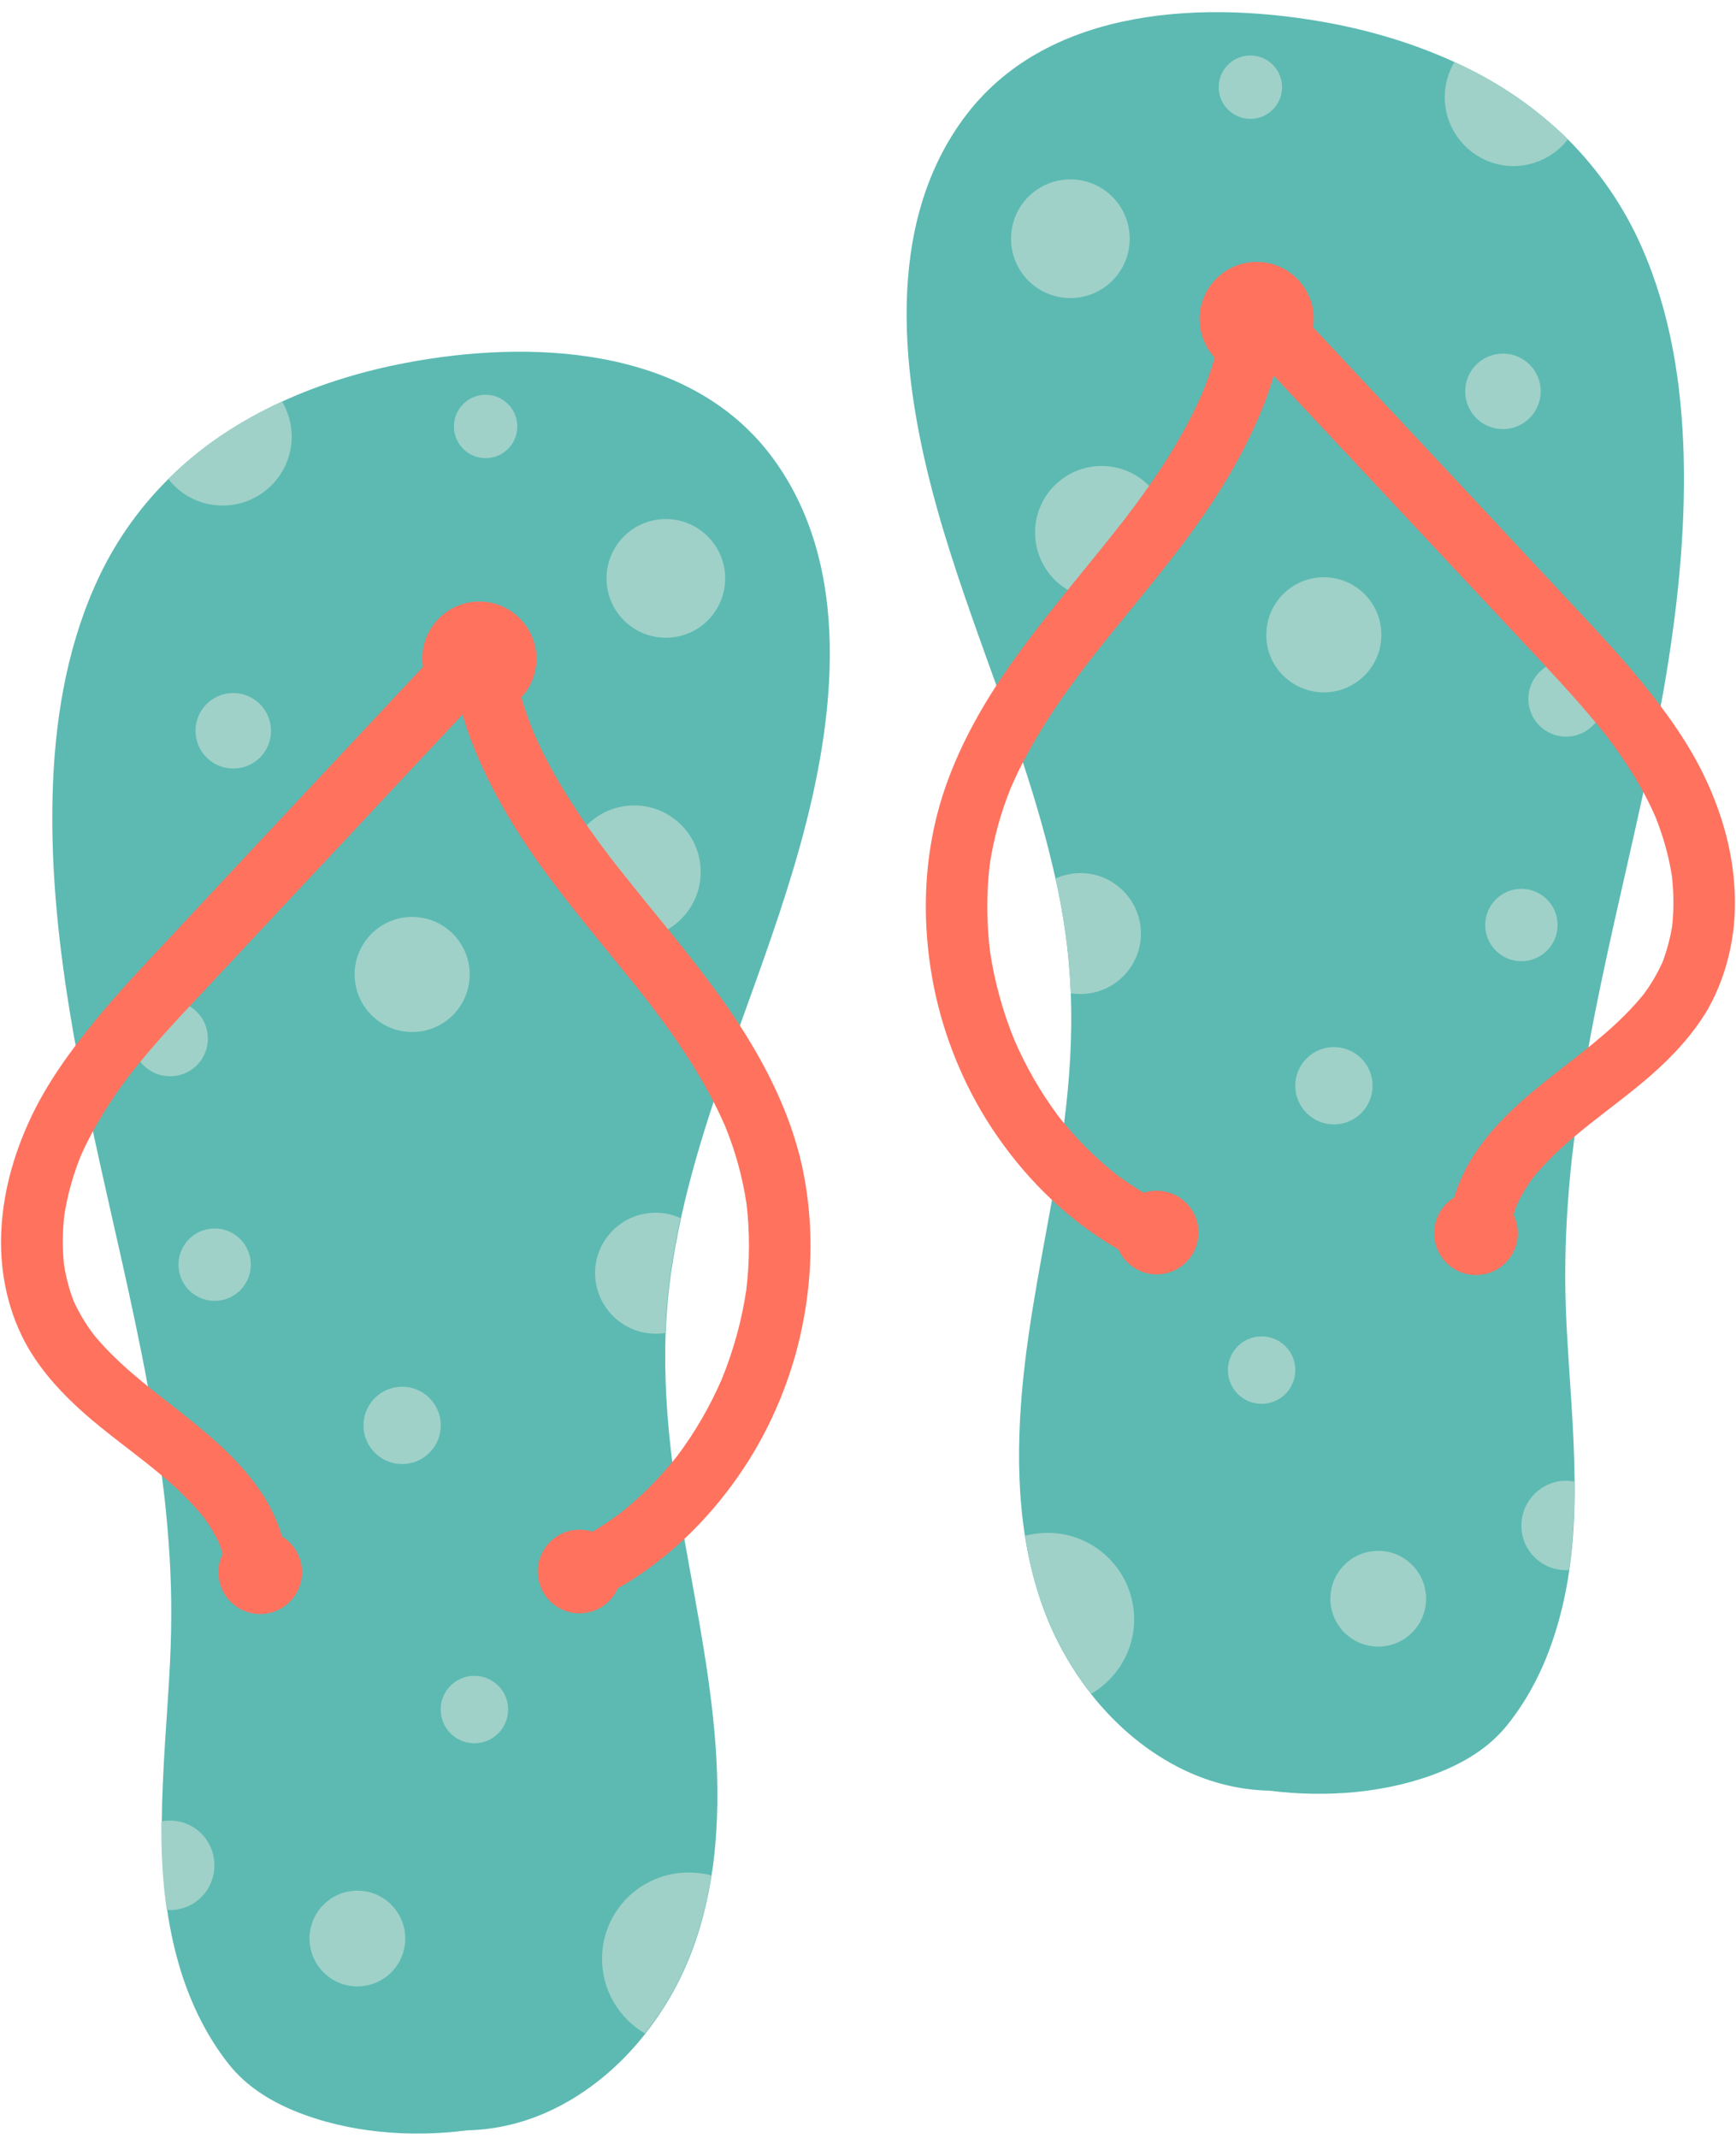 <?xml version="1.0" encoding="UTF-8"?>
<!DOCTYPE svg PUBLIC '-//W3C//DTD SVG 1.0//EN'
          'http://www.w3.org/TR/2001/REC-SVG-20010904/DTD/svg10.dtd'>
<svg height="951.0" preserveAspectRatio="xMidYMid meet" version="1.0" viewBox="-0.5 -5.4 772.5 951.0" width="772.5" xmlns="http://www.w3.org/2000/svg" xmlns:xlink="http://www.w3.org/1999/xlink" zoomAndPan="magnify"
><g fill="#5cbab2" id="change1_1"
  ><path d="M748.7,197.5c-0.8-31.8-5.8-64-18.8-93.3c-7.9-17.9-19.1-34-32.7-47.6c-7.4-7.3-15.5-13.9-24.2-19.8 c-8.4-5.6-17.2-10.5-26.3-14.6c-17.4-8-36-13.6-54.8-17.2C536.9-5.4,467-2.9,429.8,45.3c-37.9,49.2-29.1,118.8-13.6,174.5 c7.5,27,17.2,53.3,26.7,79.8c4.1,11.4,8.1,22.7,11.8,34.2c5.6,17,10.6,34.2,14.5,51.7c1.7,7.5,3.1,15.1,4.2,22.8 c1.4,9.4,2.2,18.8,2.6,28.3c0.7,19.3-0.5,38.5-3,57.7c-1,8-2.2,16-3.6,24c-0.6,3.4-1.2,6.8-1.8,10.2c-5.8,32.4-12.5,64.7-14.2,97.6 c-0.9,17.2-0.5,34.7,2.2,51.9c2.5,15.8,6.9,31.3,14,45.7c4.3,8.6,9.5,17,15.5,24.6c11.2,14.2,25.4,26.2,41.7,33.9 c11.8,5.6,24.5,8.7,37.6,9c25.4,3.2,53.1,1.1,76.9-8.7c11.1-4.6,21.3-11,28.9-20.5c9.6-11.9,16.5-25.8,21.1-40.3 c3-9.3,5.1-18.9,6.5-28.5c1.9-13,2.5-26.1,2.4-39.3c-0.1-11.6-0.7-23.2-1.4-34.7c-1.2-19-2.8-38-2.8-57.1c0-17.5,1.1-35,3-52.5 c0.4-3.3,0.8-6.5,1.2-9.8c1.7-13.2,3.8-26.4,6.2-39.6v0c6.9-37.9,16.2-75.4,24.4-113.2c2.8-12.7,5.4-25.5,7.7-38.3 c0.5-2.6,0.9-5.2,1.4-7.7C745.8,266.8,749.6,232.2,748.7,197.5z"
    /><path d="M179.7,156.1c-18.8,3.6-37.4,9.2-54.8,17.2c-9.1,4.2-18,9.1-26.3,14.6c-8.8,5.9-16.9,12.5-24.2,19.8 c-13.7,13.6-24.8,29.6-32.7,47.6c-13,29.3-18,61.5-18.8,93.3c-0.9,34.7,3,69.3,8.9,103.5c0.4,2.6,0.9,5.2,1.4,7.7 c2.3,12.8,5,25.6,7.7,38.3c8.1,37.7,17.4,75.2,24.4,113.2v0c2.4,13.1,4.5,26.3,6.2,39.6c0.4,3.3,0.8,6.5,1.2,9.8 c1.9,17.4,3.1,34.9,3,52.5c0,19.1-1.6,38.1-2.8,57.1c-0.7,11.5-1.3,23.1-1.4,34.7c-0.1,13.2,0.5,26.3,2.4,39.3 c1.4,9.6,3.5,19.1,6.5,28.5c4.7,14.5,11.6,28.4,21.1,40.3c7.5,9.4,17.8,15.9,28.9,20.5c23.8,9.8,51.5,12,76.9,8.7 c13.1-0.3,25.8-3.4,37.6-9c16.3-7.7,30.5-19.7,41.7-33.9c6-7.7,11.3-16,15.5-24.6c7.1-14.4,11.5-29.9,14-45.7 c2.7-17.1,3.1-34.7,2.2-51.9c-1.8-32.9-8.5-65.2-14.2-97.6c-0.6-3.4-1.2-6.8-1.8-10.2c-1.3-8-2.6-16-3.6-24 c-2.4-19.2-3.7-38.4-3-57.7c0.4-9.4,1.2-18.8,2.6-28.3c1.2-7.7,2.6-15.2,4.2-22.8c3.8-17.5,8.9-34.7,14.5-51.7 c3.8-11.4,7.8-22.8,11.8-34.2c9.5-26.4,19.2-52.8,26.7-79.8c15.5-55.7,24.3-125.3-13.6-174.5C304.6,148.2,234.6,145.6,179.7,156.1z"
  /></g
  ><g fill="#9fd1c8" id="change2_1"
  ><path d="M475.8,127.2c14.6,0,26.4-11.8,26.4-26.4c0-14.6-11.8-26.4-26.4-26.4c-14.6,0-26.4,11.8-26.4,26.4 C449.4,115.4,461.2,127.2,475.8,127.2z"
    /><path d="M697.2,56.6c-7.4-7.3-15.5-13.9-24.2-19.8c-8.4-5.6-17.2-10.5-26.3-14.6c-2.7,4.6-4.3,9.9-4.3,15.6 c0,16.9,13.7,30.7,30.7,30.7C682.8,68.4,691.6,63.8,697.2,56.6z"
    /><path d="M685.1,168.7c0-9.3-7.5-16.8-16.8-16.8c-9.3,0-16.8,7.5-16.8,16.8c0,9.3,7.5,16.8,16.8,16.8 C677.5,185.5,685.1,178,685.1,168.7z"
    /><circle cx="555.9" cy="33.2" r="14.1" transform="matrix(.999 -.045 .045 .999 -.936 25.225)"
    /><path d="M588.6,302.6c14.2,0,25.6-11.5,25.6-25.6c0-14.2-11.5-25.6-25.6-25.6c-14.2,0-25.6,11.5-25.6,25.6 C562.9,291.1,574.4,302.6,588.6,302.6z"
    /><path d="M480.3,383c-4,0-7.7,0.9-11.1,2.4c1.7,7.5,3.1,15.1,4.2,22.8c1.4,9.4,2.2,18.8,2.6,28.3 c1.4,0.2,2.8,0.3,4.3,0.3c14.8,0,26.9-12,26.9-26.9C507.2,395.1,495.1,383,480.3,383z"
    /><circle cx="676.5" cy="406.1" r="16.1"
    /><circle cx="593.1" cy="477.6" r="17.2" transform="rotate(-85.269 593.093 477.61)"
    /><path d="M465.7,676.5c-3.5,0-6.9,0.5-10.1,1.3c2.5,15.8,6.9,31.3,14,45.7c4.3,8.6,9.5,17,15.5,24.6 c11.4-6.7,19.1-19,19.1-33.2C504.1,693.7,486.9,676.5,465.7,676.5z"
    /><circle cx="612.8" cy="705.8" r="21.3" transform="rotate(-3.56 612.81 705.828) scale(1)"
    /><path d="M560.9,589.1c-8.3,0-15,6.7-15,15c0,8.3,6.7,15,15,15c8.3,0,15-6.7,15-15C575.9,595.8,569.2,589.1,560.9,589.1 z"
    /><path d="M676.5,673.3c0,11,8.9,19.8,19.8,19.8c0.5,0,0.9,0,1.4-0.1c1.9-13,2.5-26.1,2.4-39.3c-1.2-0.2-2.5-0.4-3.8-0.4 C685.4,653.4,676.5,662.3,676.5,673.3z"
    /><path d="M489.7,201.9c-16.3,0-29.6,13.2-29.6,29.6s13.2,29.6,29.6,29.6c16.3,0,29.6-13.2,29.6-29.6 S506.1,201.9,489.7,201.9z"
    /><path d="M696.4,288.7c-9.3,0-16.8,7.5-16.8,16.8c0,9.3,7.5,16.8,16.8,16.8c9.3,0,16.8-7.5,16.8-16.8 C713.2,296.2,705.7,288.7,696.4,288.7z"
    /><path d="M295.8,225.5c-14.6,0-26.4,11.8-26.4,26.4c0,14.6,11.8,26.4,26.4,26.4c14.6,0,26.4-11.8,26.4-26.4 C322.2,237.3,310.3,225.5,295.8,225.5z"
    /><path d="M98.6,187.9c-8.8,5.9-16.9,12.5-24.2,19.8c5.6,7.2,14.3,11.8,24.2,11.8c16.9,0,30.7-13.7,30.7-30.7 c0-5.7-1.6-11-4.3-15.6C115.8,177.4,106.9,182.3,98.6,187.9z"
    /><path d="M103.3,302.9c-9.3,0-16.8,7.5-16.8,16.8c0,9.3,7.5,16.8,16.8,16.8s16.8-7.5,16.8-16.8 C120.1,310.5,112.6,302.9,103.3,302.9z"
    /><circle cx="215.6" cy="184.3" r="14.1" transform="rotate(-86.438 215.606 184.31) scale(1)"
    /><path d="M182.9,453.7c14.2,0,25.6-11.5,25.6-25.6c0-14.2-11.5-25.6-25.6-25.6c-14.2,0-25.6,11.5-25.6,25.6 C157.3,442.2,168.8,453.7,182.9,453.7z"
    /><path d="M291.2,587.9c1.5,0,2.9-0.1,4.3-0.3c0.4-9.4,1.2-18.8,2.6-28.3c1.2-7.7,2.6-15.2,4.2-22.8 c-3.4-1.6-7.2-2.4-11.1-2.4c-14.8,0-26.9,12-26.9,26.9C264.4,575.8,276.4,587.9,291.2,587.9z"
    /><circle cx="95" cy="557.2" r="16.1" transform="rotate(-9.213 95.012 557.095)"
    /><circle cx="178.4" cy="628.7" r="17.2" transform="rotate(-86.438 178.421 628.674) scale(1)"
    /><path d="M267.4,866c0,14.2,7.7,26.5,19.1,33.2c6-7.7,11.3-16,15.5-24.6c7.1-14.4,11.5-29.9,14-45.7 c-3.2-0.9-6.6-1.3-10.1-1.3C284.6,827.6,267.4,844.8,267.4,866z"
    /><circle cx="158.8" cy="856.9" r="21.3" transform="matrix(.999 -.045 .045 .999 -38.666 8.074)"
    /><path d="M210.6,740.1c-8.3,0-15,6.7-15,15c0,8.3,6.7,15,15,15c8.3,0,15-6.7,15-15C225.7,746.9,218.9,740.1,210.6,740.1 z"
    /><path d="M75.1,804.5c-1.3,0-2.5,0.1-3.8,0.4c-0.1,13.2,0.5,26.3,2.4,39.3c0.4,0,0.9,0.1,1.4,0.1 c11,0,19.8-8.9,19.8-19.8C95,813.4,86.1,804.5,75.1,804.5z"
    /><path d="M311.3,382.5c0-16.3-13.2-29.6-29.6-29.6c-16.3,0-29.6,13.2-29.6,29.6s13.2,29.6,29.6,29.6 C298.1,412.1,311.3,398.8,311.3,382.5z"
    /><path d="M92,456.6c0-9.3-7.5-16.8-16.8-16.8s-16.8,7.5-16.8,16.8c0,9.3,7.5,16.8,16.8,16.8S92,465.9,92,456.6z"
  /></g
  ><g fill="#ff725e" id="change3_1"
  ><path d="M771.5,393.3c-0.5-18-5.2-35.4-12.8-51.7c-7.4-16-17.8-30.3-28.9-43.9c-11-13.4-22.9-25.9-34.7-38.5 c-13.1-14-26.2-28-39.3-42.1c-24-25.6-48-51.3-72-76.9c0.2-1.2,0.3-2.5,0.3-3.7c0-14-11.4-25.4-25.4-25.4s-25.4,11.4-25.4,25.4 c0,6.6,2.6,12.7,6.7,17.2c-1.5,5.4-3.4,10.7-5.5,15.8c-8.8,20.2-21.1,38.5-34.5,56c-17,21.9-35.4,42.7-51.3,65.4 c-15.1,21.6-27.9,45.6-33.5,71.6c-5.1,23.5-4.8,47.7-0.1,71.3c4.5,22.3,13.5,44.2,26.1,63.2c13.2,19.9,30.1,37.1,50.3,50 c1.9,1.2,3.8,2.3,5.7,3.4c2.9,6.5,9.4,11.1,17,11.1c10.3,0,18.6-8.3,18.6-18.6c0-10.3-8.3-18.6-18.6-18.6c-2,0-3.9,0.3-5.8,0.9 c-4.3-2.6-8.5-5.4-12.5-8.4c-9.3-7.4-17.6-15.8-25-25.1c-8-10.6-14.7-22.2-20-34.4c-5.2-12.8-8.9-26.1-10.9-39.8 c-1.5-12.7-1.6-25.5-0.1-38.1c1.8-12,5-23.6,9.6-34.8c8.6-19.7,20.7-37.6,33.7-54.6c14.5-18.7,30.1-36.6,44.2-55.5 c14.2-19.1,26.7-39.4,35.2-61.7c1.4-3.7,2.6-7.4,3.7-11.1c16.5,17.7,33.1,35.4,49.6,53c22.4,24,44.9,48,67.3,71.9 c10.7,11.5,21.4,23,31.2,35.4c8.5,11.2,16.2,23.1,21.8,36.1c3.4,8.5,5.9,17.3,7.3,26.4c0.8,7.3,0.9,14.7,0.1,22 c-0.9,5.6-2.4,11.1-4.4,16.4c-2.3,4.9-5,9.6-8.3,14c-10.5,13-23.9,23.2-37,33.4c-14,10.9-27.8,22.1-37.8,37 c-4.1,6.1-7.4,12.9-9.5,20c-5.3,3.3-8.9,9.1-8.9,15.9c0,10.3,8.3,18.6,18.6,18.6c10.3,0,18.6-8.3,18.6-18.6c0-2.9-0.7-5.7-1.9-8.2 c0.5-1.6,1-3.2,1.6-4.7c1.9-4,4.1-7.7,6.7-11.3c14.7-18.4,35.5-30.8,53-46.2c9.7-8.5,18.6-18.1,25.2-29.3 C768.1,428.2,772,410.6,771.5,393.3z"
    /><path d="M322.8,442c-15.9-22.7-34.3-43.5-51.3-65.4c-13.3-17.4-25.7-35.8-34.5-56c-2.1-5.2-4-10.5-5.5-15.8 c4.2-4.5,6.7-10.6,6.7-17.2c0-14-11.4-25.4-25.4-25.4c-14,0-25.4,11.4-25.4,25.4c0,1.3,0.1,2.5,0.3,3.7c-24,25.6-48,51.3-72,76.9 c-13.1,14-26.2,28-39.3,42.1c-11.8,12.6-23.8,25.1-34.7,38.5c-11.1,13.6-21.5,27.9-28.9,43.9C5.3,508.9,0.5,526.3,0,544.4 c-0.5,17.3,3.4,34.9,12.1,49.9c6.5,11.1,15.5,20.8,25.2,29.3c17.5,15.4,38.3,27.8,53,46.2c2.6,3.6,4.9,7.3,6.7,11.3 c0.6,1.5,1.1,3.1,1.6,4.7c-1.2,2.5-1.9,5.2-1.9,8.2c0,10.3,8.3,18.6,18.6,18.6c10.3,0,18.6-8.3,18.6-18.6c0-6.7-3.6-12.6-8.9-15.9 c-2.1-7.1-5.4-13.9-9.5-20c-10.1-14.8-23.8-26-37.8-37c-13.1-10.2-26.5-20.4-37-33.4c-3.2-4.4-6-9-8.3-14 c-2.1-5.3-3.5-10.8-4.4-16.4c-0.8-7.3-0.7-14.7,0.1-22c1.4-9.1,3.9-17.9,7.3-26.4c5.7-12.9,13.3-24.9,21.8-36.1 c9.7-12.4,20.4-23.9,31.2-35.4c22.4-24,44.9-48,67.3-71.9c16.5-17.7,33.1-35.4,49.6-53c1.1,3.7,2.3,7.4,3.7,11.1 c8.5,22.3,20.9,42.6,35.2,61.7c14.1,19,29.7,36.9,44.2,55.5c13,17,25.1,34.9,33.7,54.6c4.6,11.2,7.8,22.8,9.6,34.8 c1.5,12.7,1.4,25.5-0.1,38.1c-2,13.7-5.7,27-10.9,39.8c-5.3,12.2-12,23.8-20,34.4c-7.4,9.3-15.7,17.7-25,25.1 c-4,3-8.2,5.8-12.5,8.4c-1.8-0.6-3.7-0.9-5.8-0.9c-10.3,0-18.6,8.3-18.6,18.6c0,10.3,8.3,18.6,18.6,18.6c7.6,0,14.1-4.6,17-11.1 c1.9-1.1,3.8-2.2,5.7-3.4c20.2-12.8,37.1-30.1,50.3-50c12.6-19,21.6-40.9,26.1-63.2c4.8-23.6,5-47.7-0.1-71.3 C350.7,487.6,337.9,463.6,322.8,442z"
  /></g
></svg
>
